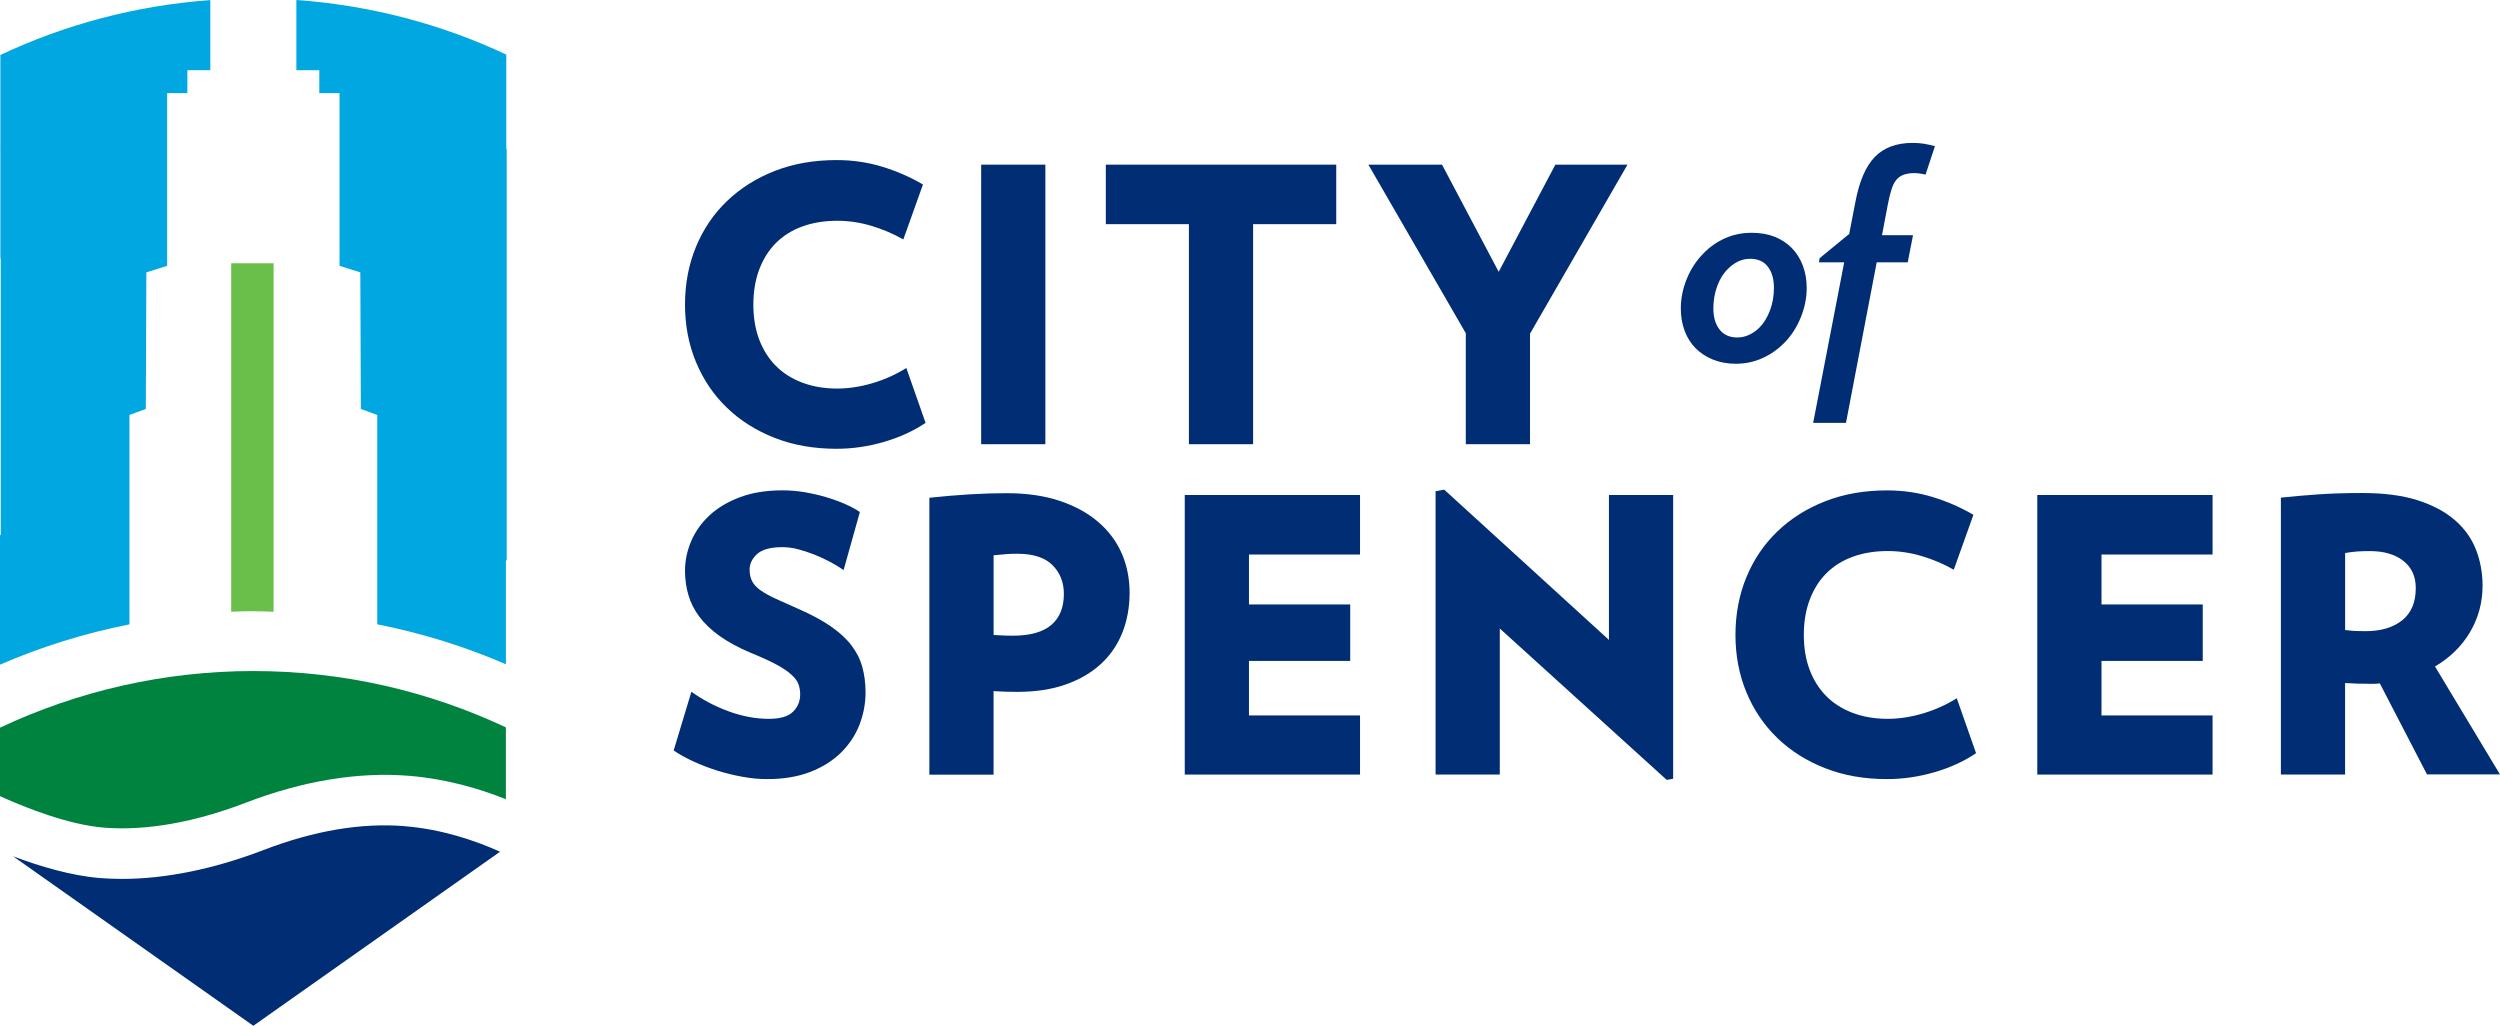 <?xml version="1.0" encoding="UTF-8"?> <svg xmlns="http://www.w3.org/2000/svg" id="Layer_2" viewBox="0 0 590.65 242.35"><defs><style>.cls-1{fill:#6abf4b;}.cls-2{fill:#00833e;}.cls-3{fill:#00a7e1;}.cls-4{fill:#002d74;}</style></defs><g id="Artwork"><path class="cls-4" d="M95.65,195.19c-10.25-.84-21.47,1.06-33.37,5.63-11.71,4.5-23.16,6.83-33.46,6.83-1.76,0-3.48-.07-5.17-.2-6.81-.55-14.18-2.74-20.55-5.14l56.75,40.04,58.29-41.12c-5.6-2.53-13.52-5.3-22.5-6.03Z"></path><path class="cls-4" d="M218.69,99.9c-2.86,1.92-6.14,3.42-9.86,4.51-3.72,1.08-7.45,1.62-11.2,1.62-5.35,0-10.22-.86-14.59-2.57-4.37-1.71-8.14-4.08-11.29-7.12-3.15-3.03-5.59-6.64-7.32-10.81-1.73-4.17-2.59-8.69-2.59-13.56s.86-9.47,2.59-13.65c1.72-4.17,4.16-7.78,7.32-10.81,3.15-3.03,6.92-5.41,11.29-7.12,4.37-1.71,9.24-2.57,14.59-2.57,3.81,0,7.42.53,10.84,1.58,3.42,1.05,6.62,2.45,9.59,4.19l-4.64,12.98c-2.44-1.38-4.98-2.46-7.63-3.24-2.65-.78-5.31-1.17-7.99-1.17-3.03,0-5.79.45-8.25,1.35-2.47.9-4.55,2.21-6.25,3.92-1.7,1.71-3,3.8-3.93,6.26-.92,2.46-1.38,5.23-1.38,8.29s.46,5.81,1.38,8.24c.92,2.43,2.23,4.51,3.93,6.22,1.7,1.71,3.78,3.03,6.25,3.96,2.47.93,5.22,1.4,8.25,1.4,2.68,0,5.44-.42,8.3-1.26,2.86-.84,5.53-2.04,8.03-3.6l4.55,12.97Z"></path><path class="cls-4" d="M231.81,104.95V38.9h15.17v66.05h-15.17Z"></path><path class="cls-4" d="M296.06,52.96v51.99h-15.17v-51.99h-19.63v-14.06h54.44v14.06h-19.63Z"></path><path class="cls-4" d="M361.48,78.82v26.13h-15.17v-26.22l-23.02-39.83h17.4l13.39,25.32,13.39-25.32h17.04l-23.02,39.92Z"></path><path class="cls-4" d="M426.85,68.06c0,2.33-.47,4.66-1.42,6.98-.95,2.33-2.25,4.33-3.91,6.01-1.48,1.49-3.18,2.68-5.12,3.56s-4.04,1.33-6.29,1.33c-1.98,0-3.78-.33-5.39-.98-1.61-.65-2.99-1.55-4.12-2.69-1.13-1.14-1.99-2.51-2.59-4.12-.6-1.61-.9-3.36-.9-5.27,0-2.37.47-4.71,1.42-7.02.94-2.3,2.25-4.29,3.91-5.97,1.48-1.54,3.18-2.73,5.12-3.6,1.94-.86,4.03-1.29,6.29-1.29,2.03,0,3.84.31,5.43.94,1.59.63,2.95,1.53,4.08,2.69,1.13,1.16,1.99,2.55,2.59,4.16.6,1.61.9,3.36.9,5.27ZM419.11,67.99c0-2.05-.47-3.7-1.42-4.96s-2.36-1.89-4.25-1.89c-.97,0-1.89.21-2.77.63-.88.42-1.68,1-2.42,1.75-1.06,1.02-1.9,2.36-2.52,4.02-.62,1.65-.93,3.43-.93,5.34,0,2.05.48,3.7,1.45,4.96.97,1.26,2.38,1.89,4.22,1.89.97,0,1.9-.21,2.8-.63.9-.42,1.69-.98,2.39-1.68,1.06-1.07,1.9-2.43,2.52-4.09.62-1.65.93-3.43.93-5.34Z"></path><path class="cls-4" d="M454.93,41.24c-.46-.09-.9-.17-1.31-.24-.41-.07-.88-.1-1.38-.1-.97,0-1.8.13-2.49.38-.69.26-1.27.66-1.73,1.22-.46.56-.84,1.32-1.14,2.27-.3.95-.59,2.13-.86,3.53l-1.38,7.26h7.33l-1.25,6.42h-7.33l-7.26,37.92h-7.75l7.33-37.92h-5.95l.14-.98,6.99-5.73,1.45-7.47c.92-4.93,2.46-8.51,4.6-10.72,2.14-2.21,5.13-3.32,8.96-3.32,1.01,0,1.92.07,2.73.21s1.65.33,2.52.56l-2.21,6.7Z"></path><path class="cls-4" d="M204.5,163.53c0,2.64-.48,5.2-1.43,7.66-.95,2.46-2.4,4.66-4.33,6.58-1.93,1.92-4.36,3.45-7.27,4.59-2.92,1.14-6.34,1.71-10.26,1.71-1.84,0-3.76-.18-5.76-.54-1.99-.36-3.96-.84-5.89-1.44-1.93-.6-3.79-1.31-5.58-2.12-1.78-.81-3.39-1.7-4.82-2.66l4.19-13.88c2.68,1.92,5.62,3.47,8.83,4.64,3.21,1.17,6.37,1.76,9.46,1.76,2.68,0,4.58-.55,5.71-1.67,1.13-1.11,1.7-2.48,1.7-4.1,0-.84-.13-1.64-.4-2.39-.27-.75-.83-1.52-1.7-2.3-.86-.78-2.05-1.58-3.57-2.39-1.52-.81-3.53-1.73-6.02-2.75-2.86-1.2-5.28-2.51-7.27-3.92-1.99-1.41-3.6-2.93-4.82-4.55-1.22-1.62-2.1-3.35-2.63-5.18-.54-1.83-.8-3.74-.8-5.72,0-2.4.49-4.74,1.47-7.03.98-2.28,2.42-4.31,4.33-6.08,1.9-1.77,4.3-3.2,7.18-4.28,2.88-1.08,6.23-1.62,10.04-1.62,1.78,0,3.55.15,5.31.45,1.75.3,3.44.69,5.04,1.17,1.61.48,3.09,1.02,4.46,1.62,1.37.6,2.53,1.23,3.48,1.89l-3.84,13.7c-.95-.66-2.02-1.31-3.21-1.94-1.19-.63-2.42-1.2-3.7-1.71-1.28-.51-2.56-.93-3.84-1.26-1.28-.33-2.51-.5-3.7-.5-2.8,0-4.79.54-5.98,1.62-1.19,1.08-1.78,2.31-1.78,3.69,0,1.08.21,2.01.62,2.79.42.78,1.1,1.5,2.05,2.16.95.66,2.16,1.32,3.61,1.98,1.46.66,3.2,1.44,5.22,2.34,3.03,1.32,5.58,2.69,7.63,4.1,2.05,1.41,3.69,2.91,4.91,4.5,1.22,1.59,2.08,3.3,2.59,5.14.5,1.83.76,3.8.76,5.9Z"></path><path class="cls-4" d="M266.88,140.02c0,3.42-.57,6.56-1.7,9.42-1.13,2.85-2.81,5.32-5.04,7.39-2.23,2.07-5,3.69-8.3,4.87-3.3,1.17-7.13,1.76-11.47,1.76-1.07,0-2.02-.01-2.86-.04-.83-.03-1.76-.07-2.77-.13v19.73h-15.17v-65.42c6.72-.72,12.79-1.08,18.21-1.08,4.76,0,8.94.6,12.54,1.8,3.6,1.2,6.63,2.85,9.1,4.96,2.47,2.1,4.33,4.58,5.58,7.43,1.25,2.85,1.88,5.96,1.88,9.33ZM251.35,140.29c0-2.7-.89-4.96-2.68-6.76-1.78-1.8-4.55-2.7-8.3-2.7-1.01,0-1.91.03-2.68.09-.77.06-1.75.15-2.94.27v18.83c1.07.06,1.92.11,2.54.13.62.03,1.29.04,2.01.04,4.04,0,7.06-.84,9.06-2.52,1.99-1.68,2.99-4.14,2.99-7.39Z"></path><path class="cls-4" d="M279.91,183v-66.05h41.41v14.06h-26.24v11.8h23.92v13.34h-23.92v12.88h26.24v13.97h-41.41Z"></path><path class="cls-4" d="M393.78,184.26l-39.44-35.77v34.51h-15.17v-66.95l2.05-.36,38.91,35.5v-34.24h15.17v67.04l-1.52.27Z"></path><path class="cls-4" d="M466.87,177.95c-2.86,1.92-6.14,3.42-9.86,4.5-3.72,1.08-7.45,1.62-11.2,1.62-5.35,0-10.22-.86-14.59-2.57-4.37-1.71-8.14-4.08-11.29-7.12-3.15-3.03-5.59-6.64-7.32-10.81-1.73-4.17-2.59-8.7-2.59-13.56s.86-9.48,2.59-13.65c1.72-4.17,4.16-7.78,7.32-10.81,3.15-3.03,6.92-5.41,11.29-7.12,4.37-1.71,9.24-2.57,14.59-2.57,3.81,0,7.42.53,10.84,1.58,3.42,1.05,6.62,2.45,9.59,4.19l-4.64,12.97c-2.44-1.38-4.98-2.46-7.63-3.24-2.65-.78-5.31-1.17-7.99-1.17-3.03,0-5.79.45-8.25,1.35-2.47.9-4.55,2.21-6.25,3.92-1.7,1.71-3,3.8-3.93,6.26-.92,2.46-1.38,5.23-1.38,8.29s.46,5.81,1.38,8.24c.92,2.43,2.23,4.5,3.93,6.22,1.7,1.71,3.78,3.03,6.25,3.96,2.47.93,5.22,1.4,8.25,1.4,2.68,0,5.44-.42,8.3-1.26,2.86-.84,5.53-2.04,8.03-3.6l4.55,12.97Z"></path><path class="cls-4" d="M481.33,183v-66.05h41.41v14.06h-26.24v11.8h23.92v13.34h-23.92v12.88h26.24v13.97h-41.41Z"></path><path class="cls-4" d="M573.42,183l-11.16-21.54c-.48.06-.91.09-1.29.09h-1.29c-1.13,0-2.08-.01-2.86-.04-.77-.03-1.7-.08-2.77-.14v21.62h-15.17v-65.42c2.8-.3,5.74-.55,8.83-.77,3.09-.21,6.57-.32,10.44-.32,5.12,0,9.46.57,13.03,1.71,3.57,1.14,6.5,2.7,8.79,4.68,2.29,1.98,3.96,4.31,5,6.98,1.04,2.67,1.56,5.51,1.56,8.51,0,3.96-.98,7.61-2.94,10.95-1.96,3.33-4.73,6.05-8.3,8.15l15.35,25.5h-17.22ZM570.75,138.94c0-2.76-.98-4.91-2.95-6.44-1.96-1.53-4.58-2.3-7.85-2.3-1.19,0-2.2.03-3.03.09-.83.06-1.78.18-2.86.36v18.2c1.01.12,1.84.2,2.5.23.65.03,1.43.04,2.32.04,3.63,0,6.51-.86,8.66-2.57,2.14-1.71,3.21-4.25,3.21-7.61Z"></path><path class="cls-2" d="M24.62,195.54c6.82.55,18.16-.02,33.38-5.87,13.58-5.21,26.57-7.34,38.61-6.38,8.84.72,16.72,3.05,22.91,5.53v-16.97c-18.13-8.52-38.35-13.31-59.67-13.31s-41.68,4.82-59.86,13.39v16.17c6.59,2.97,16.37,6.77,24.62,7.44Z"></path><path class="cls-3" d="M30.58,98.04l3.87-1.42.13-32.27,4.91-1.55V22.01h4.78v-5.42h5.42V.02C32.07,1.3,15.33,5.8.09,12.99v22.18l-.09.07.09.09v25.71s.06.03.09.04v65.31h-.18v30.64c9.71-4.22,19.95-7.41,30.58-9.52v-49.46Z"></path><path class="cls-3" d="M119.62,35.17V12.9C104.37,5.74,87.64,1.26,70.02,0v16.59h5.42v5.42h4.78v40.79l4.91,1.55.13,32.27,3.87,1.42v49.46c10.56,2.09,20.74,5.26,30.4,9.44v-24.54h.18V35.23l-.09-.07Z"></path><path class="cls-1" d="M59.63,144.41c1.68,0,3.34.07,5.01.13V62.2h-10.02v82.33c1.67-.06,3.33-.13,5.01-.13Z"></path></g></svg> 